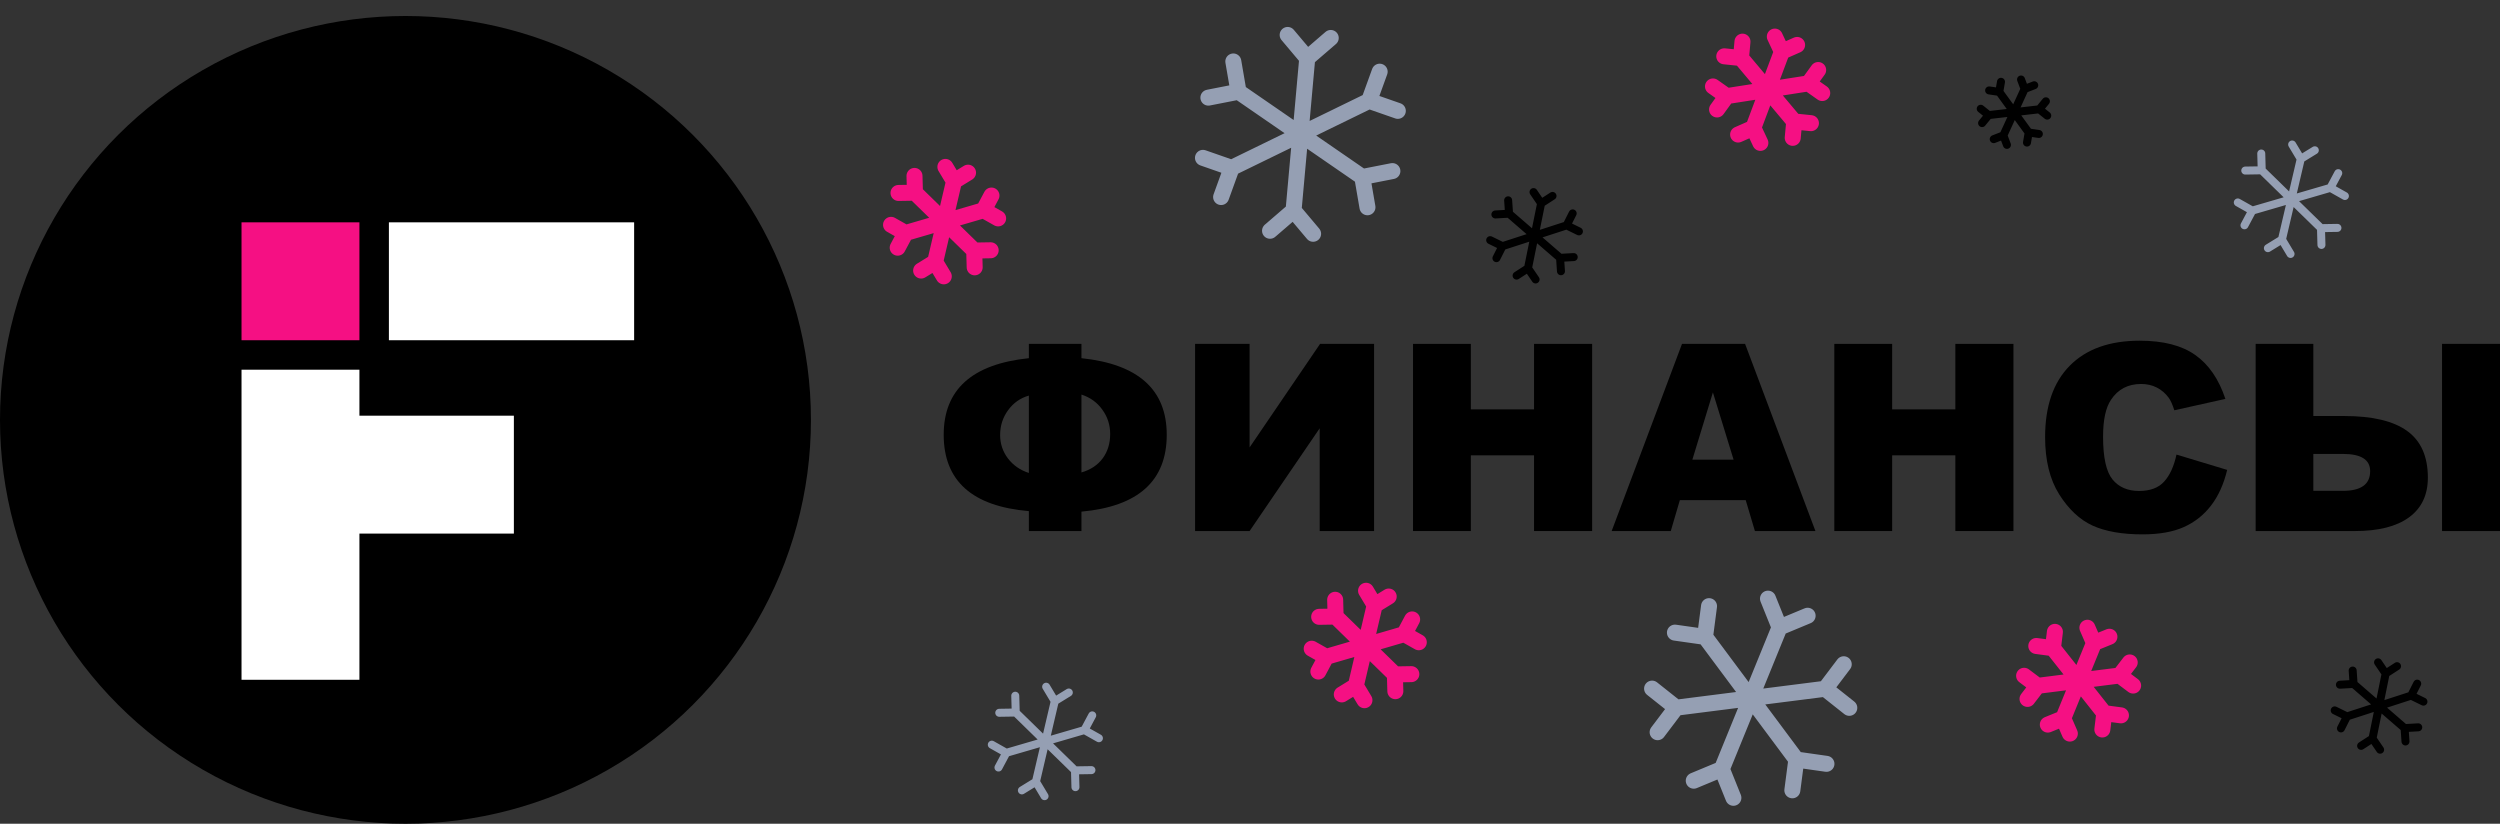 <?xml version="1.0" encoding="UTF-8"?> <svg xmlns="http://www.w3.org/2000/svg" width="1563" height="515" viewBox="0 0 1563 515" fill="none"><rect x="0" y="0" width="1563" height="515" fill="#333333" stroke="none"/><ellipse cx="253.5" cy="262.5" rx="253.5" ry="252.5" fill="black"></ellipse><path d="M1446.3 260.093H1465.62C1483.34 260.093 1496.48 263.233 1505.05 269.512C1513.62 275.738 1517.9 285.449 1517.9 298.646C1517.9 309.448 1513.96 317.723 1506.09 323.47C1498.27 329.164 1487.01 332.011 1472.33 332.011H1410.23V214.995H1446.3V260.093ZM1446.3 306.867H1464.82C1476.16 306.867 1481.82 302.77 1481.82 294.575C1481.82 287.392 1476.16 283.8 1464.82 283.8H1446.3V306.867ZM1526.76 214.995H1563V332.011H1526.76V214.995Z" fill="black"></path><path d="M1360.74 284.199L1392.42 293.777C1390.3 302.664 1386.94 310.087 1382.37 316.047C1377.79 322.007 1372.1 326.503 1365.29 329.536C1358.53 332.569 1349.91 334.086 1339.42 334.086C1326.71 334.086 1316.3 332.25 1308.21 328.578C1300.18 324.854 1293.24 318.335 1287.38 309.023C1281.53 299.71 1278.6 287.791 1278.6 273.264C1278.6 253.894 1283.74 239.021 1294.01 228.645C1304.33 218.215 1318.91 213 1337.75 213C1352.49 213 1364.06 215.98 1372.47 221.94C1380.93 227.9 1387.21 237.052 1391.31 249.398L1359.38 256.502C1358.26 252.936 1357.09 250.329 1355.87 248.679C1353.84 245.912 1351.37 243.784 1348.44 242.294C1345.52 240.804 1342.24 240.059 1338.63 240.059C1330.43 240.059 1324.15 243.358 1319.79 249.956C1316.49 254.852 1314.84 262.541 1314.84 273.024C1314.84 286.008 1316.81 294.921 1320.75 299.764C1324.68 304.553 1330.22 306.947 1337.35 306.947C1344.27 306.947 1349.48 305.005 1352.99 301.121C1356.56 297.236 1359.14 291.595 1360.74 284.199Z" fill="black"></path><path d="M1146.82 214.995H1182.98V255.943H1222.49V214.995H1258.81V332.011H1222.49V284.678H1182.98V332.011H1146.82V214.995Z" fill="black"></path><path d="M1091.42 312.694H1050.24L1044.57 332.011H1007.61L1051.59 214.995H1091.03L1135.01 332.011H1097.17L1091.42 312.694ZM1083.84 287.392L1070.91 245.327L1058.06 287.392H1083.84Z" fill="black"></path><path d="M883.417 214.995H919.575V255.943H959.086V214.995H995.403V332.011H959.086V284.678H919.575V332.011H883.417V214.995Z" fill="black"></path><path d="M859.071 214.995V332.011H825.068V267.756L781.247 332.011H747.164V214.995H781.247V279.729L825.307 214.995H859.071Z" fill="black"></path><path d="M676.125 223.935C711.671 227.66 729.444 243.624 729.444 271.827C729.444 300.615 711.671 316.632 676.125 319.878V332.011H643.24V319.559C607.747 316.526 590 300.615 590 271.827C590 243.571 607.747 227.607 643.24 223.935V214.995H676.125V223.935ZM676.125 295.373C681.819 293.724 686.236 290.797 689.375 286.593C692.515 282.336 694.084 277.254 694.084 271.348C694.084 265.707 692.461 260.652 689.215 256.182C686.023 251.659 681.659 248.493 676.125 246.684V295.373ZM643.24 295.693V247.322C637.865 248.865 633.528 251.925 630.229 256.501C626.93 261.025 625.28 266.186 625.28 271.986C625.28 277.414 626.903 282.283 630.149 286.593C633.448 290.904 637.812 293.937 643.24 295.693Z" fill="black"></path><rect x="151" y="231.139" width="73.711" height="193.861" fill="white"></rect><rect x="243.139" y="212.711" width="73.711" height="153.32" transform="rotate(-90 243.139 212.711)" fill="white"></rect><rect x="171.639" y="333.598" width="73.711" height="149.634" transform="rotate(-90 171.639 333.598)" fill="white"></rect><rect x="151" y="212.711" width="73.711" height="73.711" transform="rotate(-90 151 212.711)" fill="#F51083"></rect><path d="M614.975 131.432L566.134 145.676M614.975 131.432L624.035 136.539M614.975 131.432L619.869 122.256M566.134 145.676L561.24 154.852M566.134 145.676L557.074 140.57M609.077 156.637L572.032 120.472M609.077 156.637L609.368 167.136M609.077 156.637L619.371 156.474M572.032 120.472L561.739 120.639M572.032 120.472L571.741 109.973M584.656 163.759L596.452 113.35M584.656 163.759L575.888 169.151M584.656 163.759L590.055 172.768M596.452 113.35L591.054 104.341M596.452 113.35L605.22 107.954" stroke="#F51083" stroke-width="10" stroke-linecap="round" stroke-linejoin="round"></path><path d="M1141.13 430.607L1047.93 442.453M1141.13 430.607L1156.18 442.541M1141.13 430.607L1152.71 415.287M1047.93 442.453L1036.35 457.773M1047.93 442.453L1032.88 430.518M1123.08 474.869L1065.98 398.191M1123.08 474.869L1120.57 494.102M1123.08 474.869L1141.9 477.55M1065.98 398.191L1047.16 395.516M1065.98 398.191L1068.49 378.958M1076.48 480.792L1112.58 392.267M1076.48 480.792L1058.93 488.09M1076.48 480.792L1083.72 498.786M1112.58 392.267L1105.34 374.273M1112.58 392.267L1130.13 384.963" stroke="#959FB3" stroke-width="10" stroke-linecap="round" stroke-linejoin="round"></path><path d="M1114.04 32.288L1096.18 79.924M1114.04 32.288L1123.55 28.095M1114.04 32.288L1109.62 22.871M1096.18 79.924L1100.59 89.341M1096.18 79.924L1086.66 84.118M1130.68 52.113L1079.53 60.1M1130.68 52.113L1139.26 58.171M1130.68 52.113L1136.72 43.774M1079.53 60.1L1073.5 68.44M1079.53 60.1L1070.95 54.042M1121.75 75.931L1088.46 36.282M1121.75 75.931L1120.81 86.183M1121.75 75.931L1132.2 77.008M1088.46 36.282L1078.01 35.205M1088.46 36.282L1089.4 26.029" stroke="#F51083" stroke-width="10" stroke-linecap="round" stroke-linejoin="round"></path><path d="M963.519 127.094L955.287 167.712M963.519 127.094L970.634 122.495M963.519 127.094L958.756 120.088M955.287 167.712L960.05 174.718M955.287 167.712L948.173 172.311M979.461 140.896L939.346 153.91M979.461 140.896L987.142 144.664M979.461 140.896L983.243 133.411M939.346 153.91L935.566 161.396M939.346 153.91L931.664 150.142M975.345 161.205L943.461 133.601M975.345 161.205L975.912 169.572M975.345 161.205L983.887 160.726M943.461 133.601L934.919 134.081M943.461 133.601L942.892 125.234" stroke="black" stroke-width="5" stroke-linecap="round" stroke-linejoin="round"></path><path d="M1491.52 421.094L1483.29 461.712M1491.52 421.094L1498.63 416.495M1491.52 421.094L1486.76 414.088M1483.29 461.712L1488.05 468.718M1483.29 461.712L1476.17 466.311M1507.46 434.896L1467.35 447.91M1507.46 434.896L1515.14 438.664M1507.46 434.896L1511.24 427.411M1467.35 447.91L1463.57 455.396M1467.35 447.91L1459.66 444.142M1503.34 455.205L1471.46 427.601M1503.34 455.205L1503.91 463.572M1503.34 455.205L1511.89 454.726M1471.46 427.601L1462.92 428.081M1471.46 427.601L1470.89 419.234" stroke="black" stroke-width="5" stroke-linecap="round" stroke-linejoin="round"></path><path d="M1249.94 57.459L1268.35 82.825M1249.94 57.459L1251.02 51.144M1249.94 57.459L1243.6 56.528M1268.35 82.825L1274.69 83.757M1268.35 82.825L1267.27 89.141M1265.78 55.642L1252.5 84.642M1265.78 55.642L1271.81 53.291M1265.78 55.642L1263.55 49.706M1252.5 84.642L1254.74 90.577M1252.5 84.642L1246.48 86.993M1274.99 68.325L1243.3 71.96M1274.99 68.325L1279.94 72.29M1274.99 68.325L1279.09 63.322M1243.3 71.96L1239.2 76.963M1243.3 71.96L1238.35 67.996" stroke="black" stroke-width="5" stroke-linecap="round" stroke-linejoin="round"></path><path d="M677.975 456.432L629.134 470.676M677.975 456.432L687.035 461.539M677.975 456.432L682.869 447.256M629.134 470.676L624.24 479.852M629.134 470.676L620.074 465.57M672.077 481.637L635.032 445.472M672.077 481.637L672.368 492.136M672.077 481.637L682.371 481.474M635.032 445.472L624.739 445.639M635.032 445.472L634.741 434.973M647.656 488.759L659.452 438.35M647.656 488.759L638.888 494.151M647.656 488.759L653.055 497.768M659.452 438.35L654.054 429.341M659.452 438.35L668.22 432.954" stroke="#959FB3" stroke-width="5" stroke-linecap="round" stroke-linejoin="round"></path><path d="M1456.97 117.432L1408.13 131.676M1456.97 117.432L1466.03 122.539M1456.97 117.432L1461.87 108.256M1408.13 131.676L1403.24 140.852M1408.13 131.676L1399.07 126.57M1451.08 142.637L1414.03 106.472M1451.08 142.637L1451.37 153.136M1451.08 142.637L1461.37 142.474M1414.03 106.472L1403.74 106.639M1414.03 106.472L1413.74 95.973M1426.66 149.759L1438.45 99.35M1426.66 149.759L1417.89 155.151M1426.66 149.759L1432.05 158.768M1438.45 99.35L1433.05 90.341M1438.45 99.35L1447.22 93.954" stroke="#959FB3" stroke-width="5" stroke-linecap="round" stroke-linejoin="round"></path><path d="M877.975 396.432L829.134 410.676M877.975 396.432L887.035 401.539M877.975 396.432L882.869 387.256M829.134 410.676L824.24 419.852M829.134 410.676L820.074 405.57M872.077 421.637L835.032 385.472M872.077 421.637L872.368 432.136M872.077 421.637L882.371 421.474M835.032 385.472L824.739 385.639M835.032 385.472L834.741 374.973M847.656 428.759L859.452 378.35M847.656 428.759L838.888 434.151M847.656 428.759L853.055 437.768M859.452 378.35L854.054 369.341M859.452 378.35L868.22 372.954" stroke="#F51083" stroke-width="10" stroke-linecap="round" stroke-linejoin="round"></path><path d="M1309.18 402.007L1289.93 449.101M1309.18 402.007L1318.81 398.094M1309.18 402.007L1305.04 392.465M1289.93 449.101L1294.07 458.643M1289.93 449.101L1280.3 453.015M1325.24 422.31L1273.87 428.799M1325.24 422.31L1333.63 428.616M1325.24 422.31L1331.51 414.151M1273.87 428.799L1267.6 436.959M1273.87 428.799L1265.47 422.493M1315.61 445.857L1283.5 405.252M1315.61 445.857L1314.38 456.077M1315.61 445.857L1326.02 447.238M1283.5 405.252L1273.08 403.87M1283.5 405.252L1284.73 395.031" stroke="#F51083" stroke-width="10" stroke-linecap="round" stroke-linejoin="round"></path><path d="M851.682 110.659L774.323 57.347M851.682 110.659L854.938 129.585M851.682 110.659L870.528 106.964M774.323 57.347L755.477 61.042M774.323 57.347L771.067 38.42M808.718 131.612L817.288 36.394M808.718 131.612L794.026 144.274M808.718 131.612L820.958 146.159M817.288 36.394L805.044 21.851M817.288 36.394L831.98 23.731M770.038 104.956L855.967 63.05M770.038 104.956L752.09 98.691M770.038 104.956L763.436 123.193M855.967 63.05L862.57 44.812M855.967 63.05L873.919 69.309" stroke="#959FB3" stroke-width="10" stroke-linecap="round" stroke-linejoin="round"></path></svg> 